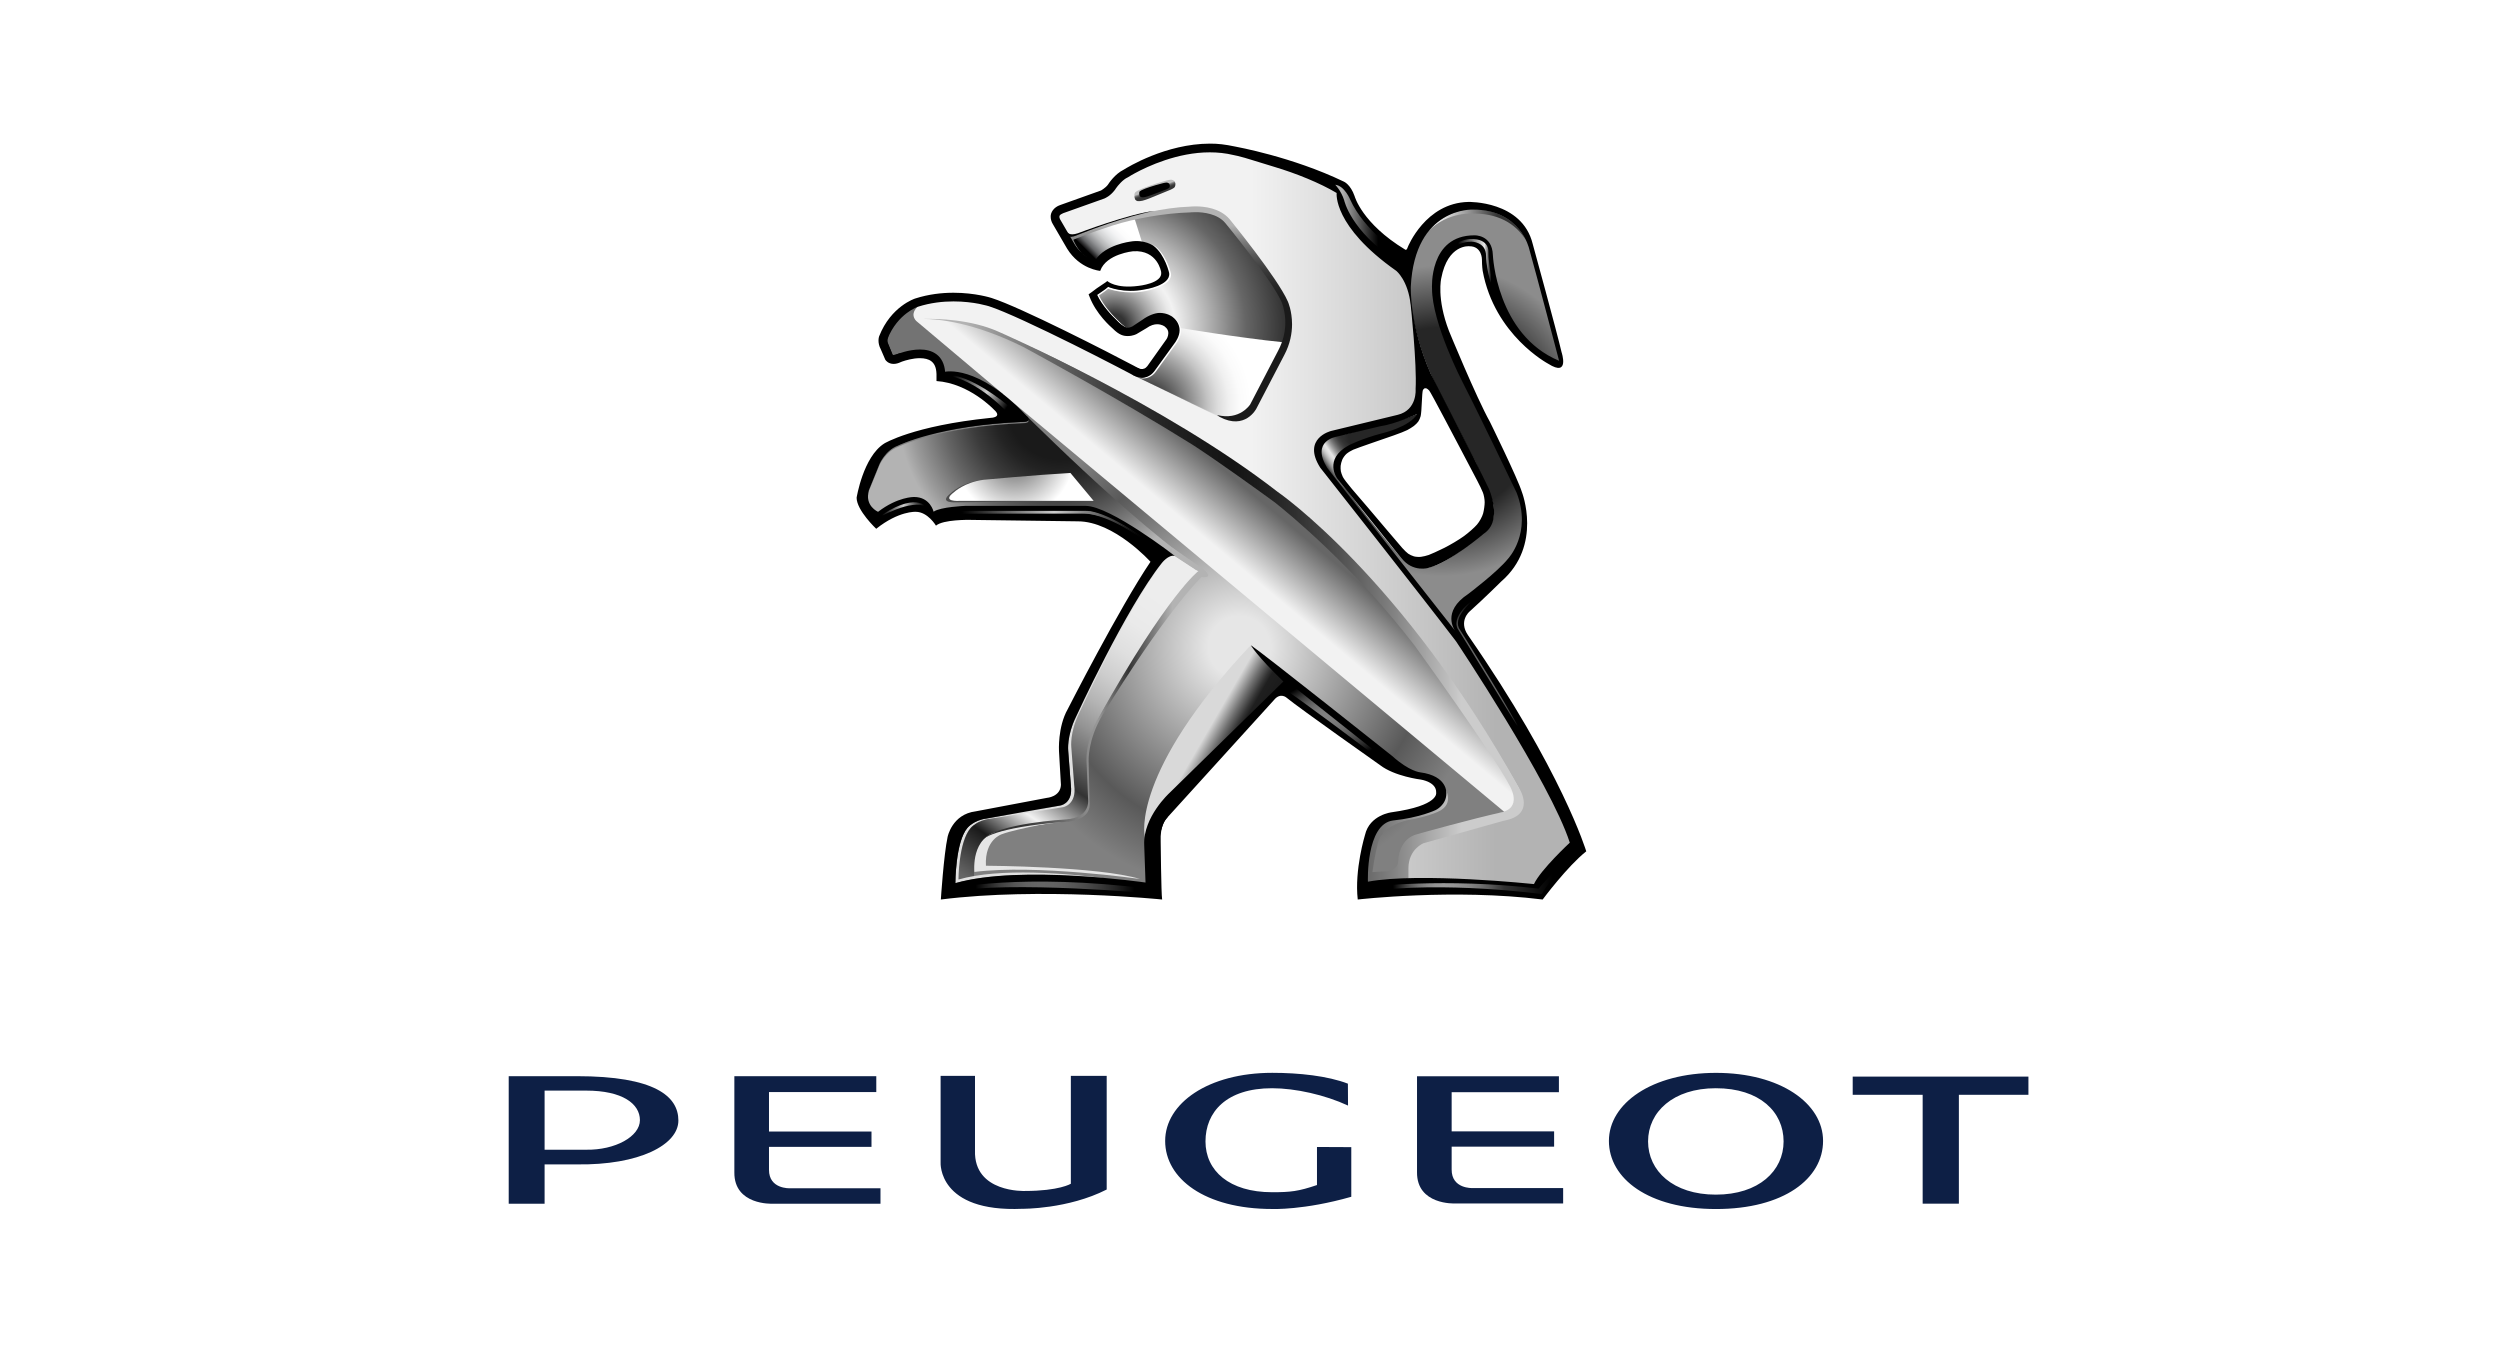 <svg width="62" height="34" viewBox="0 0 62 34" fill="none" xmlns="http://www.w3.org/2000/svg">
<path d="M14.299 26.689H12.616V29.852H13.506V28.877H14.299C15.858 28.901 16.824 28.39 16.824 27.789C16.824 27.188 16.241 26.689 14.299 26.689ZM14.537 28.513H13.506V27.047H14.537C15.439 27.047 15.87 27.375 15.87 27.78C15.87 28.185 15.257 28.525 14.537 28.513ZM19.587 29.469C19.587 29.469 19.068 29.493 19.071 29.009V27.084H21.732V26.69H18.212V29.075C18.204 29.893 19.149 29.852 19.149 29.852H21.836V29.469H19.587Z" fill="#0D1F45"/>
<path d="M18.844 28.062H21.613V28.442H18.844V28.062ZM36.517 29.464C36.517 29.464 35.998 29.488 36.001 29.004V27.087H38.661V26.692H35.142V29.07C35.134 29.888 36.079 29.846 36.079 29.846H38.766V29.464H36.517V29.464Z" fill="#0D1F45"/>
<path d="M35.773 28.058H38.542V28.437H35.773V28.058ZM47.682 26.88H48.58V29.851H47.682V26.88Z" fill="#0D1F45"/>
<path d="M45.947 26.7H50.305V27.151H45.947V26.7ZM42.557 26.607C40.97 26.607 39.901 27.363 39.901 28.295C39.901 29.228 40.88 29.984 42.557 29.984C44.242 29.984 45.212 29.228 45.212 28.295C45.212 27.363 44.152 26.607 42.557 26.607ZM42.552 29.627C41.492 29.627 40.872 29.036 40.872 28.307C40.872 27.579 41.492 26.988 42.552 26.988C43.646 26.988 44.233 27.579 44.233 28.307C44.233 29.036 43.621 29.627 42.552 29.627ZM32.661 28.445V29.389C32.198 29.546 32.008 29.567 31.548 29.567C30.487 29.567 29.896 29.036 29.896 28.307C29.896 27.579 30.412 26.988 31.548 26.988C32.127 26.988 32.864 27.154 33.431 27.418L33.428 26.875C32.925 26.681 32.211 26.606 31.552 26.606C29.965 26.606 28.896 27.362 28.896 28.295C28.896 29.228 29.876 29.983 31.552 29.983C31.552 29.983 32.336 30.016 33.512 29.68V28.449L32.661 28.445ZM26.557 29.357C26.557 29.357 26.269 29.536 25.417 29.536C25.417 29.536 24.147 29.588 24.18 28.533V26.681H23.327V28.834C23.327 28.834 23.257 30.071 25.357 29.978C25.357 29.978 26.485 29.99 27.446 29.5V26.681H26.557V29.357Z" fill="#0D1F45"/>
<path d="M28.769 13.562C28.769 13.562 29.507 13.849 29.831 14.154C29.831 14.154 27.86 17.31 27.554 17.973L27.186 18.535L27.174 20.134L26.446 20.516L24.825 20.785L24.464 21.179V21.609L24.5 22.021L23.51 22.075C23.51 22.075 23.564 20.838 23.582 20.785C23.6 20.731 24.093 20.244 24.093 20.244L25.517 19.988L26.302 19.817L26.392 19.53C26.392 19.53 26.41 19.064 26.41 18.975C26.41 18.885 26.338 18.222 26.374 18.168C26.41 18.114 26.518 17.792 26.518 17.792C26.518 17.792 27.508 15.623 28.409 14.297C28.409 14.297 28.787 13.831 28.769 13.562Z" fill="url(#paint0_linear_5235_54738)"/>
<path d="M31.018 15.999C31.018 15.999 27.79 18.234 28.32 21.303L28.547 21.322C28.547 21.322 28.509 20.418 28.887 20.061L31.895 16.879L31.018 15.999Z" fill="url(#paint1_linear_5235_54738)"/>
<path d="M22.515 7.908L23.401 7.715L24.841 8.101L27.389 9.258L30.27 11.022L31.489 11.794L33.372 13.475L35.56 15.873L37.167 18.215L37.831 19.455L38.025 20.227L37.444 20.585L37.028 20.282L35.532 18.987L34.452 18.243L30.741 14.88L29.633 13.861L25.295 10.305L23.623 8.955L22.542 8.431L22.515 7.908Z" fill="url(#paint2_linear_5235_54738)"/>
<path d="M26.209 5.271C26.209 5.271 27.05 4.936 27.458 4.793L27.746 4.435C27.746 4.435 28.851 3.718 30.075 3.622L30.748 3.789L33.245 4.578C33.245 4.578 34.158 6.251 34.902 6.49C34.902 6.49 35.31 9.333 35.142 10.217L34.182 10.767L32.981 11.078C32.981 11.078 32.813 11.603 33.822 12.678C33.822 12.678 37.496 17.362 38.12 18.82C38.12 18.82 38.985 20.54 39.081 21.018C39.081 21.018 38.168 21.902 38.12 22.141L34.518 21.998L34.494 20.922L35.286 20.468L36.607 20.062L37.424 20.229C37.424 20.229 37.952 20.158 37.664 19.537C37.664 19.537 34.35 13.443 29.907 11.126C29.907 11.126 24.696 7.422 22.631 7.995L22.703 7.541L23.375 7.374H24.168L25.008 7.637L28.322 9.357C28.322 9.357 29.835 10.074 30.291 10.337C30.291 10.337 30.892 10.6 31.348 9.548L31.948 8.21C31.948 8.21 32.068 7.613 31.636 7.111L30.291 5.343C30.291 5.343 29.835 5.056 29.187 5.199C29.187 5.199 27.746 5.343 26.497 6.012L26.209 5.271Z" fill="url(#paint3_linear_5235_54738)"/>
<path d="M25.329 10.381L24.432 10.463L23.577 10.596L22.453 10.894L21.906 11.161L21.648 11.582C21.648 11.582 21.422 12.341 21.432 12.371C21.442 12.402 21.692 12.866 21.692 12.866L21.927 12.813C21.927 12.813 22.875 12.177 23.205 12.915C23.205 12.915 23.597 12.73 24.195 12.73L27.02 12.833C27.02 12.833 28.454 13.469 28.701 13.777L29.083 13.757L29.66 14.136C29.66 14.136 30.31 14.434 29.701 13.982C29.701 13.982 27.364 11.952 25.489 10.315C25.49 10.316 25.474 10.361 25.329 10.381Z" fill="url(#paint4_radial_5235_54738)"/>
<path d="M26.497 11.757L27.07 12.415L23.713 12.458C23.713 12.458 23.249 12.49 23.579 12.231C23.579 12.231 23.837 11.973 24.312 11.908C24.312 11.908 25.611 11.811 26.497 11.757Z" fill="#4D4D4D"/>
<path d="M26.546 11.729L27.123 12.422H23.793C23.793 12.422 23.328 12.453 23.659 12.207C23.659 12.207 23.916 11.961 24.391 11.899C24.391 11.899 25.659 11.78 26.546 11.729Z" fill="url(#paint5_radial_5235_54738)"/>
<path d="M24.871 9.769L22.729 7.965C22.729 7.965 22.49 7.769 22.872 7.511C22.872 7.511 22.001 7.71 21.887 8.491L22.058 8.875L22.386 8.789L22.658 8.761H22.886L23.186 8.917L23.269 9.276L23.571 9.386L24.685 9.883L24.971 10.125L24.871 9.769Z" fill="#737373"/>
<path d="M34.955 7.115C35.055 5.133 36.58 5.135 36.58 5.135C37.731 5.135 37.972 6.149 37.972 6.149C38.156 6.796 38.74 9.006 38.74 9.006C37.025 8.368 36.98 6.385 36.98 6.385C36.946 5.988 36.593 5.963 36.593 5.963C35.675 5.945 35.563 7.136 35.563 7.136C35.563 7.999 36.322 9.459 36.322 9.459C36.78 10.355 37.664 12.205 37.664 12.205C38.047 13.209 37.512 13.964 37.512 13.964C37.253 14.287 36.507 14.774 36.507 14.774C35.832 15.216 36.125 15.74 36.125 15.74L32.885 11.618C32.418 10.905 33.195 10.811 33.195 10.811L34.254 10.532C34.654 10.474 35.196 10.247 35.196 10.247C35.013 10.571 34.531 10.774 34.531 10.774C34.215 10.857 33.902 10.955 33.595 11.066C32.962 11.415 33.212 11.848 33.212 11.848L34.804 13.823C35.096 14.188 35.479 14.063 35.479 14.063C36.013 13.93 36.801 13.17 36.801 13.17C37.293 12.847 36.905 12.17 36.905 12.17L36.593 11.463L35.64 9.618C34.955 8.253 34.955 7.115 34.955 7.115Z" fill="url(#paint6_radial_5235_54738)"/>
<path d="M29.128 8.085C29.128 8.085 30.875 8.37 31.804 8.451L31.314 9.508L30.854 10.281C30.854 10.281 30.483 10.508 30.137 10.293L28.064 9.285C28.064 9.285 28.505 9.325 28.678 9.102L29.118 8.349L29.128 8.085Z" fill="url(#paint7_radial_5235_54738)"/>
<path d="M28.074 5.437L28.276 6.08L28.546 6.243L28.884 6.665L28.826 6.915C28.826 6.915 28.218 7.395 27.447 7.059L27.09 7.308C27.09 7.308 27.669 8.421 28.112 8.181C28.112 8.181 28.903 7.654 29.077 8.153L29.163 8.124C29.163 8.124 30.639 8.373 31.787 8.489L31.931 7.98L31.854 7.625L31.69 7.174L30.514 5.629L30.06 5.255L29.54 5.197L28.778 5.264L28.074 5.437Z" fill="url(#paint8_radial_5235_54738)"/>
<path d="M29.172 8.085C29.172 8.085 30.919 8.37 31.849 8.451L31.358 9.508L30.899 10.281C30.899 10.281 30.594 10.548 30.249 10.332L28.069 9.288C28.069 9.288 28.516 9.31 28.69 9.087L29.162 8.349L29.172 8.085Z" fill="url(#paint9_radial_5235_54738)"/>
<path d="M28.117 5.437L28.32 6.08L28.59 6.243L28.928 6.665L28.87 6.915C28.87 6.915 28.262 7.395 27.491 7.059L27.134 7.308C27.134 7.308 27.712 8.421 28.156 8.181C28.156 8.181 28.947 7.654 29.12 8.153L29.207 8.124C29.207 8.124 30.683 8.373 31.831 8.489L31.975 7.98L31.898 7.625L31.734 7.174L30.558 5.629L30.104 5.255L29.584 5.197L28.822 5.264L28.117 5.437Z" fill="url(#paint10_radial_5235_54738)"/>
<path d="M28.143 5.437L28.345 6.08C28.345 6.08 27.511 6.039 27.247 6.602C27.247 6.602 26.693 6.339 26.567 5.951C26.567 5.951 27.706 5.46 28.143 5.437Z" fill="url(#paint11_linear_5235_54738)"/>
<path d="M30.181 10.292C30.751 10.436 31.005 10.029 31.005 10.029L31.699 8.695C31.835 8.439 31.876 8.196 31.876 7.995C31.876 7.768 31.823 7.594 31.797 7.525C31.789 7.501 31.784 7.491 31.784 7.49C31.671 7.226 31.319 6.729 30.998 6.307C30.677 5.884 30.387 5.531 30.387 5.531C30.197 5.302 29.842 5.26 29.647 5.262C29.565 5.262 29.515 5.268 29.515 5.268L29.512 5.268H29.508C28.884 5.287 28.155 5.414 27.585 5.595C27.014 5.777 26.604 5.952 26.603 5.953V6.011L26.546 5.879C26.55 5.879 28.205 5.167 29.5 5.125C29.513 5.124 29.567 5.118 29.647 5.118C29.857 5.119 30.252 5.153 30.497 5.439C30.5 5.443 31.686 6.898 31.938 7.476C31.941 7.482 32.042 7.706 32.043 8.039C32.043 8.259 31.998 8.527 31.85 8.805L31.155 10.139C31.155 10.139 30.876 10.676 30.249 10.34L30.181 10.292Z" fill="url(#paint12_linear_5235_54738)"/>
<path d="M28.15 4.775C28.161 4.756 28.246 4.709 28.341 4.671C28.451 4.628 28.562 4.588 28.675 4.552C28.763 4.525 28.873 4.492 28.92 4.479C28.966 4.466 29.023 4.456 29.044 4.456C29.065 4.456 29.098 4.468 29.115 4.483C29.132 4.498 29.148 4.532 29.151 4.56C29.152 4.587 29.144 4.623 29.133 4.64C29.121 4.657 29.078 4.685 29.037 4.702C28.996 4.719 28.883 4.765 28.787 4.805C28.691 4.844 28.564 4.896 28.506 4.92C28.448 4.943 28.37 4.97 28.333 4.978C28.297 4.987 28.245 4.991 28.22 4.989C28.193 4.986 28.163 4.967 28.152 4.946C28.141 4.926 28.132 4.887 28.132 4.859C28.132 4.832 28.131 4.806 28.15 4.775Z" fill="url(#paint13_linear_5235_54738)"/>
<path d="M28.265 4.746C28.275 4.735 28.337 4.701 28.408 4.675C28.49 4.645 28.573 4.618 28.657 4.593C28.723 4.574 28.805 4.552 28.84 4.543C28.875 4.534 28.917 4.527 28.933 4.527C28.949 4.527 28.973 4.536 28.986 4.546C28.999 4.556 29.011 4.58 29.012 4.598C29.014 4.617 29.008 4.642 28.999 4.654C28.99 4.665 28.958 4.684 28.928 4.696C28.897 4.708 28.813 4.739 28.741 4.767C28.669 4.794 28.575 4.829 28.531 4.845C28.488 4.862 28.43 4.88 28.402 4.886C28.375 4.892 28.337 4.895 28.317 4.893C28.298 4.891 28.275 4.878 28.267 4.864C28.259 4.85 28.252 4.823 28.252 4.804C28.252 4.785 28.251 4.763 28.265 4.746Z" fill="black"/>
<path d="M33.105 11.73C33.105 11.73 34.599 13.648 34.951 14.078C34.951 14.078 33.726 12.665 33.105 11.73Z" fill="url(#paint14_linear_5235_54738)"/>
<path d="M26.588 5.864C26.588 5.864 26.695 6.223 26.96 6.386C26.96 6.386 26.648 6.175 26.528 5.87L26.588 5.864Z" fill="#8C8C8C"/>
<path d="M37.685 19.566C34.78 14.317 31.688 12.2 31.688 12.2C28.874 10.014 24.753 8.222 24.753 8.222C24.075 7.921 23.255 7.9 22.891 7.909C23.258 7.909 24.139 7.988 25.377 8.604C25.377 8.604 27.706 9.859 29.594 11.041C30.281 11.491 31.251 12.193 31.614 12.458C31.948 12.722 33.58 14.054 35.087 16.016C35.087 16.016 37.057 18.737 37.441 19.488C37.441 19.488 37.787 20.054 37.193 20.152L35.733 20.313L36.256 19.662L35.84 19.482C35.84 19.482 35.609 20.165 34.459 20.214C34.459 20.214 34.117 20.314 34.065 20.498L33.759 22.039L34.929 21.914V21.538C34.929 21.054 35.308 20.91 35.308 20.91L37.289 20.355C38.099 20.211 37.685 19.566 37.685 19.566Z" fill="url(#paint15_linear_5235_54738)"/>
<path d="M37.303 20.131L25.131 9.988C25.131 9.988 28.169 13.07 29.912 14.186C29.912 14.186 29.71 14.232 29.477 14.526C29.477 14.526 27.52 17.153 27.193 17.943C27.193 17.943 26.973 18.352 26.973 18.848L27.002 19.731C27.002 19.731 27.123 20.264 26.438 20.372L24.942 20.562C24.942 20.562 23.888 20.969 24.22 22.095C24.22 22.095 26.706 21.636 28.402 21.961L28.578 21.94L28.387 20.722C28.387 20.722 28.045 19.161 31.018 16L33.866 18.569L34.749 19.122L35.329 19.266L35.77 19.444C35.77 19.444 36.109 19.858 35.737 20.092C35.737 20.092 35.53 20.231 34.9 20.343C34.9 20.343 34.235 20.472 34.162 20.954C34.162 20.954 34.094 21.208 34.035 21.628L34.399 21.607C34.399 21.607 34.675 21.597 34.677 21.331C34.677 21.331 34.684 20.799 35.155 20.685C35.155 20.685 36.506 20.305 37.303 20.131Z" fill="url(#paint16_radial_5235_54738)"/>
<path d="M28.271 21.799C28.271 21.799 25.694 21.431 24.166 21.624C24.166 21.624 24.063 20.726 24.805 20.613C24.805 20.613 25.662 20.372 26.412 20.342C26.412 20.342 25.21 20.549 24.85 20.687C24.85 20.687 24.417 20.811 24.451 21.47C24.451 21.47 27.243 21.485 28.271 21.799Z" fill="#E6E6E6"/>
<path d="M23.77 21.812C23.77 21.812 23.77 20.881 24.071 20.534C24.071 20.534 24.225 20.346 24.539 20.307L26.364 20.018C26.364 20.018 26.71 19.961 26.64 19.471L26.568 18.527C26.568 18.527 26.528 18.165 26.76 17.69C26.76 17.69 27.971 15.059 28.857 13.916C28.827 13.946 28.809 13.97 28.809 13.97C27.921 15.093 26.684 17.781 26.684 17.781C26.452 18.256 26.492 18.618 26.492 18.618L26.564 19.561C26.576 19.944 26.288 19.98 26.288 19.98L24.463 20.302C24.149 20.341 23.994 20.529 23.994 20.529C23.694 20.876 23.694 21.903 23.694 21.903C24.759 21.597 26.471 21.693 27.521 21.795C26.444 21.655 24.794 21.518 23.77 21.812Z" fill="#E0E0E0"/>
<path d="M28.997 13.676L29.114 13.772L29.721 14.162C29.721 14.162 28.974 14.714 27.26 17.77C27.26 17.77 26.9 18.33 26.949 18.959L26.986 19.854C26.986 19.854 27.035 20.272 26.444 20.321C26.444 20.321 24.733 20.413 24.371 20.824C24.371 20.824 24.599 20.517 26.436 20.382C26.436 20.382 27.036 20.366 27.023 19.94L26.998 18.873C26.998 18.873 26.973 18.34 27.344 17.731C27.344 17.731 28.759 15.378 29.795 14.31C29.795 14.31 30.215 14.371 29.734 14.04L29.071 13.581L28.997 13.676Z" fill="url(#paint17_linear_5235_54738)"/>
<path d="M33.439 10.681C33.439 10.681 33.131 10.895 33.578 11.08C33.578 11.08 32.744 11.311 33.439 12.136C33.439 12.136 33.537 12.23 33.459 12.219L32.794 11.568C32.794 11.568 32.312 10.788 33.439 10.681Z" fill="url(#paint18_linear_5235_54738)"/>
<path d="M21.809 11.542C21.809 11.542 21.953 11.202 22.268 11.085C22.268 11.085 23.286 10.578 25.393 10.494C25.499 10.49 25.517 10.453 25.506 10.416C25.497 10.439 25.466 10.458 25.393 10.461C23.286 10.544 22.268 11.052 22.268 11.052C21.953 11.169 21.809 11.509 21.809 11.509L21.547 12.154C21.529 12.215 21.524 12.28 21.526 12.329C21.53 12.273 21.54 12.216 21.555 12.161L21.809 11.542Z" fill="#808080"/>
<path d="M28.963 20.259C28.963 20.259 28.841 20.378 28.8 20.592C28.8 20.592 28.741 20.309 28.963 20.259Z" fill="black"/>
<path d="M28.661 9.224L29.18 8.506C29.187 8.493 29.286 8.363 29.287 8.211C29.289 8.104 29.24 7.969 29.109 7.873C29.103 7.869 29.056 7.833 28.977 7.806C29.024 7.828 29.052 7.849 29.057 7.852C29.188 7.948 29.237 8.083 29.235 8.191C29.234 8.342 29.135 8.473 29.127 8.486L28.609 9.203C28.514 9.332 28.379 9.368 28.291 9.366C28.291 9.366 28.237 9.362 28.174 9.342C28.227 9.366 28.284 9.381 28.343 9.386C28.431 9.388 28.566 9.352 28.661 9.224ZM27.733 7.955C27.63 7.859 27.375 7.594 27.254 7.328C27.33 7.271 27.416 7.223 27.48 7.161C27.48 7.161 27.905 7.323 28.422 7.216C28.422 7.216 29.084 7.098 29.04 6.784C29.04 6.784 28.939 6.333 28.655 6.113C28.655 6.113 28.602 6.074 28.508 6.04C28.57 6.067 28.604 6.092 28.604 6.092C28.887 6.312 28.988 6.764 28.988 6.764C29.032 7.078 28.383 7.172 28.383 7.172C27.866 7.278 27.475 7.109 27.475 7.109C27.411 7.171 27.278 7.251 27.202 7.308C27.323 7.573 27.578 7.839 27.68 7.934C27.803 8.066 27.933 8.142 27.975 8.153C27.928 8.13 27.817 8.045 27.733 7.955Z" fill="white"/>
<path d="M36.551 5.297C37.274 5.296 37.652 5.649 37.837 5.946C37.697 5.659 37.343 5.193 36.527 5.194C36.527 5.194 35.886 5.162 35.429 5.727C35.916 5.236 36.551 5.297 36.551 5.297Z" fill="url(#paint19_linear_5235_54738)"/>
<path d="M26.475 5.755C26.475 5.755 26.507 5.86 26.733 5.784C26.733 5.784 28.02 5.295 28.63 5.23C28.63 5.23 27.785 5.397 26.724 5.828C26.724 5.828 26.534 5.923 26.461 5.844L26.475 5.755Z" fill="black"/>
<path d="M36.409 15.757C36.163 15.402 36.445 15.166 36.445 15.166C36.815 14.834 37.229 14.422 37.229 14.422C38.264 13.526 37.742 12.2 37.742 12.2C37.64 11.866 36.95 10.462 36.95 10.462C36.607 9.846 35.935 8.209 35.935 8.209C35.623 7.397 35.743 6.901 35.743 6.901C35.905 6.047 36.439 6.107 36.439 6.107C36.754 6.104 36.752 6.435 36.752 6.435C36.752 6.596 36.77 6.716 36.77 6.716C37.064 8.317 38.397 9.022 38.397 9.022C38.938 9.364 38.727 8.735 38.727 8.735C38.613 8.239 38.012 6.053 38.012 6.053C37.75 4.973 36.415 5.008 36.415 5.008C35.35 5.031 34.914 6.125 34.914 6.125C34.882 6.227 34.848 6.19 34.848 6.19C33.774 5.539 33.594 4.864 33.594 4.864C33.492 4.572 33.329 4.505 33.329 4.505C32.039 3.884 30.645 3.639 30.64 3.636C30.37 3.58 30.213 3.562 30.004 3.562C28.909 3.565 27.957 4.153 27.868 4.208C27.647 4.318 27.502 4.541 27.473 4.585C27.445 4.622 27.4 4.66 27.363 4.686C27.344 4.7 27.327 4.711 27.315 4.718C27.311 4.721 27.307 4.723 27.305 4.724L26.293 5.085C26.131 5.14 26.051 5.272 26.057 5.377C26.058 5.44 26.076 5.503 26.11 5.557V5.557L26.464 6.166C26.779 6.677 27.277 6.716 27.29 6.719L27.286 6.714C27.438 6.294 28.101 6.231 28.101 6.231C28.714 6.193 28.797 6.747 28.797 6.747C28.842 7.03 28.232 7.09 28.232 7.09C27.664 7.165 27.461 6.97 27.461 6.97C27.429 7.003 27.267 7.099 27.2 7.15C27.133 7.202 27.075 7.244 27.075 7.244L26.997 7.299L27.021 7.36C27.186 7.79 27.539 8.099 27.599 8.151C27.753 8.307 27.862 8.336 27.973 8.334C28.097 8.333 28.18 8.287 28.19 8.283L28.194 8.28L28.427 8.142C28.539 8.061 28.627 8.042 28.698 8.041C28.756 8.041 28.804 8.056 28.837 8.07C28.852 8.076 28.867 8.084 28.881 8.094C28.961 8.156 28.973 8.206 28.975 8.261C28.975 8.299 28.964 8.338 28.953 8.366C28.947 8.381 28.941 8.392 28.937 8.399C28.933 8.407 28.932 8.408 28.932 8.408L28.454 9.08C28.402 9.146 28.353 9.153 28.309 9.155C28.292 9.155 28.278 9.153 28.268 9.15C28.267 9.15 28.266 9.15 28.265 9.15C28.237 9.133 28.194 9.11 28.123 9.072C27.516 8.749 25.308 7.618 24.591 7.39C24.585 7.388 24.192 7.26 23.646 7.26C23.361 7.26 23.035 7.295 22.7 7.402C22.685 7.406 22.095 7.598 21.804 8.337L21.803 8.339L21.802 8.342C21.799 8.351 21.787 8.388 21.787 8.447C21.787 8.503 21.799 8.58 21.843 8.661L21.953 8.916L21.957 8.923C21.965 8.938 22.03 9.025 22.162 9.025C22.217 9.025 22.278 9.01 22.346 8.977C22.351 8.974 22.363 8.97 22.38 8.964C22.458 8.937 22.642 8.882 22.814 8.883C22.927 8.883 23.029 8.906 23.098 8.96C23.166 9.014 23.219 9.098 23.225 9.276V9.45C24.036 9.505 24.648 10.157 24.648 10.157C24.875 10.356 24.567 10.363 24.567 10.363C22.64 10.56 21.929 10.999 21.929 10.999C21.406 11.331 21.244 12.343 21.244 12.343C21.244 12.657 21.73 13.114 21.73 13.114C22.293 12.665 22.712 12.693 22.712 12.693C23.009 12.693 23.212 13.036 23.212 13.036C23.392 12.881 24.042 12.893 24.042 12.893L26.731 12.929C27.632 12.929 28.532 13.932 28.532 13.932C27.764 15.067 26.479 17.588 26.479 17.588C26.227 18.032 26.263 18.628 26.263 18.628L26.311 19.464C26.299 19.763 25.963 19.787 25.963 19.787L24.198 20.121C23.61 20.193 23.501 20.754 23.501 20.754C23.405 21.197 23.333 22.308 23.333 22.308C25.795 21.997 28.821 22.308 28.821 22.308C28.797 22.152 28.785 20.874 28.785 20.874C28.767 20.482 28.905 20.324 28.905 20.324L31.594 17.361C31.754 17.164 31.906 17.302 31.906 17.302C32.207 17.552 34.224 18.974 34.224 18.974C34.588 19.255 35.233 19.333 35.233 19.333C35.233 19.333 35.63 19.39 35.617 19.657C35.617 19.657 35.703 19.978 34.515 20.144C34.515 20.144 33.967 20.206 33.852 20.707C33.852 20.707 33.588 21.567 33.672 22.308C33.672 22.308 36.049 22.033 38.258 22.308C38.258 22.308 38.871 21.483 39.339 21.113C39.339 21.113 38.743 19.125 36.409 15.757ZM34.988 7.105C35.089 5.123 36.531 5.198 36.531 5.198C37.709 5.196 37.923 6.168 37.923 6.168C38.106 6.815 38.665 8.947 38.665 8.947C37.11 8.302 37.023 6.326 37.023 6.326C37.007 5.815 36.564 5.836 36.564 5.836C35.43 5.836 35.514 7.155 35.514 7.155C35.514 8.018 36.272 9.478 36.272 9.478C36.731 10.374 37.614 12.224 37.614 12.224C37.998 13.228 37.398 13.858 37.398 13.858C37.139 14.182 36.414 14.729 36.414 14.729C35.739 15.171 36.08 15.633 36.08 15.633L32.912 11.602C32.504 10.928 33.146 10.83 33.146 10.83L34.221 10.573C34.621 10.515 35.147 10.266 35.147 10.266C34.963 10.59 34.271 10.747 34.271 10.747C33.763 10.88 33.446 11.046 33.446 11.046C32.812 11.395 33.163 11.867 33.163 11.867L34.755 13.842C35.047 14.207 35.43 14.082 35.43 14.082C35.964 13.949 36.797 13.236 36.797 13.236C37.289 12.912 36.922 12.116 36.922 12.116L36.539 11.336L35.48 9.263C34.947 8.043 34.988 7.105 34.988 7.105ZM35.173 10.455C35.195 10.424 35.221 10.364 35.232 10.321C35.243 10.278 35.256 10.124 35.261 9.979C35.266 9.834 35.278 9.698 35.287 9.677C35.297 9.657 35.315 9.636 35.328 9.631C35.341 9.626 35.365 9.628 35.381 9.634C35.397 9.641 35.425 9.664 35.445 9.686C35.464 9.708 35.63 10.012 35.814 10.362L36.206 11.104C36.39 11.453 36.584 11.821 36.636 11.922C36.689 12.022 36.752 12.154 36.776 12.215C36.8 12.275 36.82 12.383 36.82 12.455C36.82 12.527 36.803 12.651 36.782 12.731C36.761 12.81 36.693 12.936 36.63 13.009C36.568 13.082 36.42 13.213 36.301 13.299C36.183 13.385 35.961 13.517 35.809 13.592C35.657 13.667 35.487 13.744 35.433 13.763C35.379 13.782 35.292 13.803 35.241 13.809C35.189 13.816 35.111 13.81 35.066 13.798C35.021 13.785 34.957 13.755 34.923 13.731C34.889 13.707 34.824 13.644 34.778 13.592C34.731 13.539 34.563 13.342 34.404 13.154C34.242 12.961 34.079 12.769 33.915 12.577C33.804 12.448 33.63 12.244 33.527 12.125C33.425 12.005 33.324 11.872 33.303 11.829C33.282 11.786 33.26 11.722 33.253 11.687C33.247 11.643 33.245 11.598 33.248 11.553C33.251 11.515 33.269 11.446 33.288 11.4C33.308 11.353 33.355 11.288 33.393 11.255C33.432 11.221 33.507 11.176 33.559 11.153C33.612 11.131 33.806 11.06 33.991 10.997C34.175 10.933 34.435 10.843 34.568 10.797C34.701 10.751 34.85 10.692 34.9 10.666C34.957 10.636 35.011 10.602 35.063 10.565C35.103 10.534 35.153 10.485 35.173 10.455ZM28.309 9.37C28.397 9.372 28.532 9.336 28.627 9.207L29.146 8.49C29.153 8.477 29.252 8.346 29.254 8.195C29.256 8.087 29.206 7.952 29.075 7.856C29.066 7.85 28.95 7.761 28.761 7.76C28.646 7.76 28.479 7.823 28.338 7.926L28.083 8.095C28.082 8.096 28.082 8.096 28.081 8.096C28.066 8.103 28.018 8.127 27.968 8.127C27.968 8.127 27.868 8.135 27.688 7.941C27.585 7.845 27.33 7.579 27.209 7.314C27.285 7.257 27.419 7.178 27.482 7.115C27.482 7.115 27.873 7.285 28.39 7.178C28.39 7.178 29.039 7.084 28.995 6.77C28.995 6.77 28.894 6.319 28.61 6.099C28.61 6.099 28.384 5.929 28.03 5.992C28.03 5.992 27.419 6.068 27.173 6.438L27.16 6.456C27.09 6.441 26.83 6.358 26.653 6.063L26.295 5.447L26.293 5.444H26.293C26.289 5.437 26.272 5.401 26.273 5.377C26.278 5.351 26.266 5.331 26.367 5.287L27.394 4.921L27.401 4.917C27.407 4.913 27.529 4.867 27.646 4.714L27.649 4.71L27.652 4.706C27.652 4.706 27.66 4.693 27.676 4.67C27.723 4.602 27.846 4.454 27.966 4.4L27.973 4.397L27.979 4.393C28.032 4.359 28.087 4.328 28.142 4.298C28.461 4.124 29.206 3.777 30.004 3.778C30.198 3.778 30.395 3.798 30.59 3.845L30.702 3.869C30.945 3.929 31.063 3.977 31.603 4.138C32.143 4.299 32.736 4.539 33.149 4.786C33.149 4.786 33.047 5.605 34.626 6.716C34.626 6.716 34.92 6.944 34.986 7.57C34.986 7.57 35.142 9.028 35.107 9.649C35.107 9.649 35.154 10.169 34.662 10.288L33.011 10.688C33.011 10.688 32.279 10.868 32.741 11.597C32.741 11.597 35.317 14.864 36.109 15.904C36.109 15.904 38.45 19.404 38.931 20.898C38.931 20.898 38.21 21.567 38.042 21.925C38.042 21.925 35.197 21.627 33.924 21.866C33.924 21.866 33.871 20.437 34.546 20.348C35.208 20.28 35.605 20.089 35.605 20.089C35.605 20.089 35.87 19.966 35.869 19.679C35.869 19.679 35.915 19.246 35.221 19.154C35.221 19.154 34.953 19.134 34.524 18.747C34.524 18.747 31.294 16.179 31.018 15.999C31.018 15.999 31.172 16.27 31.828 16.901L29.001 19.667C29.001 19.667 28.351 20.261 28.376 20.946L28.409 21.887C28.409 21.887 25.315 21.436 23.694 21.901C23.694 21.901 23.694 20.874 23.994 20.527C23.994 20.527 24.148 20.339 24.462 20.3L26.287 19.978C26.287 19.978 26.576 19.942 26.563 19.56L26.491 18.616C26.491 18.616 26.451 18.255 26.683 17.779C26.683 17.779 27.92 15.091 28.809 13.968C28.809 13.968 28.978 13.746 29.136 13.787C29.136 13.787 27.536 12.546 26.924 12.546H23.934C23.934 12.546 23.322 12.57 23.153 12.69C23.153 12.69 23.072 12.325 22.667 12.325C22.667 12.325 22.262 12.319 21.776 12.693C21.776 12.693 21.433 12.549 21.55 12.155L21.812 11.51C21.812 11.51 21.956 11.169 22.271 11.053C22.271 11.053 23.289 10.545 25.396 10.461C25.621 10.453 25.45 10.3 25.45 10.3C24.243 9.028 23.439 9.22 23.439 9.22C23.423 9.024 23.346 8.878 23.23 8.79C23.105 8.694 22.954 8.668 22.814 8.668C22.529 8.669 22.267 8.777 22.26 8.779L22.256 8.781L22.252 8.782C22.206 8.806 22.177 8.81 22.162 8.81C22.154 8.81 22.147 8.809 22.14 8.806L22.038 8.569L22.035 8.564C22.015 8.528 22.004 8.488 22.004 8.447C22.004 8.432 22.005 8.421 22.006 8.415L22.007 8.411C22.136 8.086 22.328 7.886 22.487 7.765C22.55 7.717 22.618 7.675 22.689 7.639C22.715 7.627 22.735 7.618 22.748 7.613C22.762 7.608 22.766 7.607 22.766 7.607C23.075 7.508 23.379 7.475 23.646 7.475C23.902 7.475 24.123 7.505 24.28 7.535C24.358 7.551 24.42 7.566 24.462 7.577C24.504 7.588 24.524 7.595 24.524 7.594C24.905 7.714 25.804 8.139 26.607 8.538C26.964 8.716 27.32 8.896 27.674 9.08C27.817 9.153 27.935 9.216 28.02 9.261C28.063 9.284 28.097 9.303 28.122 9.316C28.211 9.363 28.309 9.37 28.309 9.37Z" fill="black"/>
<path d="M23.37 9.302C23.37 9.302 23.957 9.118 25.295 10.306L25.089 10.337C25.089 10.337 24.224 9.343 23.37 9.302Z" fill="url(#paint20_linear_5235_54738)"/>
<path d="M23.226 12.805C23.226 12.805 23.462 12.671 24.028 12.671H26.9C26.9 12.671 27.391 12.627 28.567 13.532C28.567 13.532 27.555 12.733 26.845 12.733H24.039C24.039 12.733 23.641 12.711 23.226 12.805Z" fill="url(#paint21_linear_5235_54738)"/>
<path d="M23.579 22.036C23.579 22.036 25.321 21.643 28.508 22.042C28.508 22.042 28.572 22.055 28.579 21.939L28.54 20.966C28.54 20.966 28.493 20.485 28.734 20.206L29.401 19.51L28.786 20.276C28.786 20.276 28.624 20.436 28.624 21.011L28.654 22.165C28.654 22.165 24.991 21.829 23.579 22.119C23.579 22.119 23.436 22.094 23.579 22.036Z" fill="url(#paint22_linear_5235_54738)"/>
<path d="M36.923 16.847C36.51 16.164 36.151 15.595 36.149 15.591C36.129 15.549 36.119 15.501 36.12 15.454C36.133 15.069 36.79 14.687 36.79 14.685L36.786 14.692C36.786 14.693 36.159 15.107 36.156 15.455C36.155 15.496 36.164 15.537 36.181 15.575C36.181 15.575 37.619 17.855 38.053 18.767L38.055 18.783C37.839 18.33 37.337 17.531 36.923 16.847Z" fill="url(#paint23_linear_5235_54738)"/>
<path d="M35.02 6.242C35.02 6.242 34.87 6.4 34.68 6.266C34.68 6.266 33.834 5.723 33.486 4.952C33.486 4.952 33.347 4.607 33.114 4.582C33.114 4.582 33.262 4.732 33.336 4.968C33.336 4.968 33.494 5.723 34.617 6.463C34.617 6.463 34.83 6.652 35.02 6.242Z" fill="url(#paint24_linear_5235_54738)"/>
<path d="M33.937 18.616C33.937 18.616 32.016 17.17 31.823 17.075C31.823 17.075 31.912 17.021 31.938 16.949C32 16.98 32.062 17.015 32.172 17.098L34.597 19.022C34.597 19.022 34.654 19.066 34.75 19.121C34.483 18.999 34.157 18.823 33.937 18.616Z" fill="url(#paint25_linear_5235_54738)"/>
<path d="M21.735 12.866C21.735 12.866 22.621 12.342 22.981 12.579C22.981 12.579 22.696 12.165 21.735 12.866Z" fill="url(#paint26_linear_5235_54738)"/>
<path d="M23.27 12.805C23.27 12.805 23.506 12.671 24.072 12.671H26.944C26.944 12.671 27.436 12.627 28.611 13.532C28.611 13.532 27.599 12.733 26.888 12.733H24.083C24.083 12.733 23.686 12.711 23.27 12.805Z" fill="url(#paint27_linear_5235_54738)"/>
<path d="M33.95 21.994C33.95 21.994 35.817 21.761 38.158 22.038C38.158 22.038 38.589 21.519 38.841 21.357C38.841 21.357 38.419 21.86 38.236 22.173C38.236 22.173 35.811 21.841 33.913 22.11C33.913 22.11 33.86 22.029 33.95 21.994Z" fill="url(#paint28_linear_5235_54738)"/>
<path d="M37.058 7.207C37.058 7.207 36.902 6.541 36.913 6.254C36.913 6.254 36.952 5.917 36.474 5.928C36.474 5.928 35.635 5.923 35.621 7.135C35.621 7.135 35.644 6.008 36.493 5.993C36.493 5.993 36.854 5.993 36.854 6.346C36.854 6.346 36.861 6.816 37.058 7.207Z" fill="url(#paint29_linear_5235_54738)"/>
<path d="M28.233 9.131C28.233 9.131 28.275 9.16 28.348 9.151L28.376 9.146L28.373 9.182L28.234 9.185C28.234 9.185 28.09 9.079 28.233 9.131ZM22.026 8.362C22.026 8.362 21.995 8.426 22.012 8.486L22.14 8.806C22.14 8.806 22.185 8.804 22.308 8.763L22.4 8.785L22.281 8.858C22.281 8.858 22.081 8.862 22.087 8.862C22.093 8.862 21.953 8.463 21.953 8.463C21.953 8.463 22.037 8.21 22.026 8.362Z" fill="black"/>
<defs>
<linearGradient id="paint0_linear_5235_54738" x1="24" y1="22.417" x2="29.789" y2="14.108" gradientUnits="userSpaceOnUse">
<stop offset="0.05" stop-color="#666666"/>
<stop offset="0.165" stop-color="#1A1A1A"/>
<stop offset="0.264" stop-color="#F2F2F2"/>
<stop offset="0.379" stop-color="#333333"/>
<stop offset="0.393" stop-color="#3E3E3E"/>
<stop offset="0.455" stop-color="#6C6C6C"/>
<stop offset="0.519" stop-color="#949494"/>
<stop offset="0.585" stop-color="#B4B4B4"/>
<stop offset="0.653" stop-color="#CDCDCD"/>
<stop offset="0.723" stop-color="#DFDFDF"/>
<stop offset="0.798" stop-color="#EAEAEA"/>
<stop offset="0.885" stop-color="#EDEDED"/>
</linearGradient>
<linearGradient id="paint1_linear_5235_54738" x1="28.96" y1="18.244" x2="30.564" y2="19.174" gradientUnits="userSpaceOnUse">
<stop offset="0.429" stop-color="#D9D9D9"/>
<stop offset="0.45" stop-color="#CDCDCD"/>
<stop offset="0.618" stop-color="#707070"/>
<stop offset="0.735" stop-color="#353535"/>
<stop offset="0.791" stop-color="#1F1F1F"/>
<stop offset="0.989" stop-color="#1A1A1A"/>
</linearGradient>
<linearGradient id="paint2_linear_5235_54738" x1="29.866" y1="14.546" x2="31.887" y2="12.126" gradientUnits="userSpaceOnUse">
<stop offset="0.297" stop-color="#F2F2F2"/>
<stop offset="0.802" stop-color="#666666"/>
</linearGradient>
<linearGradient id="paint3_linear_5235_54738" x1="22.631" y1="12.882" x2="39.081" y2="12.882" gradientUnits="userSpaceOnUse">
<stop offset="0.511" stop-color="#F2F2F2"/>
<stop offset="0.879" stop-color="#B3B3B3"/>
</linearGradient>
<radialGradient id="paint4_radial_5235_54738" cx="0" cy="0" r="1" gradientUnits="userSpaceOnUse" gradientTransform="translate(26.277 10.122) scale(4.939 4.914)">
<stop offset="0.258" stop-color="#1A1A1A"/>
<stop offset="0.327" stop-color="#232323"/>
<stop offset="0.44" stop-color="#3B3B3B"/>
<stop offset="0.583" stop-color="#646464"/>
<stop offset="0.749" stop-color="#9B9B9B"/>
<stop offset="0.813" stop-color="#B3B3B3"/>
</radialGradient>
<radialGradient id="paint5_radial_5235_54738" cx="0" cy="0" r="1" gradientUnits="userSpaceOnUse" gradientTransform="translate(25.171 11.34) scale(2.579 2.566)">
<stop offset="0.121" stop-color="#808080"/>
<stop offset="0.566" stop-color="white"/>
</radialGradient>
<radialGradient id="paint6_radial_5235_54738" cx="0" cy="0" r="1" gradientUnits="userSpaceOnUse" gradientTransform="translate(35.738 10.437) scale(4.325 4.304)">
<stop offset="0.538" stop-color="#262626"/>
<stop offset="0.896" stop-color="#8C8C8C"/>
</radialGradient>
<radialGradient id="paint7_radial_5235_54738" cx="0" cy="0" r="1" gradientUnits="userSpaceOnUse" gradientTransform="translate(28.39 10.047) scale(3.255 3.239)">
<stop offset="0.363" stop-color="#B3B3B3"/>
<stop offset="0.408" stop-color="#C3C3C3"/>
<stop offset="0.502" stop-color="#DDDDDD"/>
<stop offset="0.598" stop-color="#F0F0F0"/>
<stop offset="0.697" stop-color="#FBFBFB"/>
<stop offset="0.802" stop-color="white"/>
</radialGradient>
<radialGradient id="paint8_radial_5235_54738" cx="0" cy="0" r="1" gradientUnits="userSpaceOnUse" gradientTransform="translate(27.572 8.095) scale(4.278 4.257)">
<stop offset="0.088" stop-color="#F2F2F2"/>
<stop offset="0.395" stop-color="#BBBBBB"/>
<stop offset="0.76" stop-color="#7E7E7E"/>
<stop offset="0.934" stop-color="#666666"/>
</radialGradient>
<radialGradient id="paint9_radial_5235_54738" cx="0" cy="0" r="1" gradientUnits="userSpaceOnUse" gradientTransform="translate(28.399 10.073) scale(3.289 3.273)">
<stop offset="0.181" stop-color="#4D4D4D"/>
<stop offset="0.434" stop-color="#B3B3B3"/>
<stop offset="0.472" stop-color="#C3C3C3"/>
<stop offset="0.551" stop-color="#DDDDDD"/>
<stop offset="0.631" stop-color="#F0F0F0"/>
<stop offset="0.714" stop-color="#FBFBFB"/>
<stop offset="0.802" stop-color="white"/>
</radialGradient>
<radialGradient id="paint10_radial_5235_54738" cx="0" cy="0" r="1" gradientUnits="userSpaceOnUse" gradientTransform="translate(27.616 8.095) scale(4.278 4.257)">
<stop offset="0.071" stop-color="#333333"/>
<stop offset="0.14" stop-color="#6E6E6E"/>
<stop offset="0.214" stop-color="#A6A6A6"/>
<stop offset="0.277" stop-color="#D0D0D0"/>
<stop offset="0.327" stop-color="#E9E9E9"/>
<stop offset="0.357" stop-color="#F2F2F2"/>
<stop offset="0.563" stop-color="#ADADAD"/>
<stop offset="0.764" stop-color="#666666"/>
<stop offset="0.995" stop-color="#333333"/>
</radialGradient>
<linearGradient id="paint11_linear_5235_54738" x1="26.989" y1="6.481" x2="28.085" y2="5.379" gradientUnits="userSpaceOnUse">
<stop offset="0.11"/>
<stop offset="0.116" stop-color="#141314"/>
<stop offset="0.196" stop-color="#636466"/>
<stop offset="0.278" stop-color="#919294"/>
<stop offset="0.36" stop-color="#B5B6B7"/>
<stop offset="0.442" stop-color="#D1D2D3"/>
<stop offset="0.525" stop-color="#E5E6E7"/>
<stop offset="0.608" stop-color="#F4F4F5"/>
<stop offset="0.693" stop-color="#FCFCFC"/>
<stop offset="0.78" stop-color="white"/>
</linearGradient>
<linearGradient id="paint12_linear_5235_54738" x1="29.294" y1="5.118" x2="29.294" y2="10.451" gradientUnits="userSpaceOnUse">
<stop offset="0.088" stop-color="#B3B3B3"/>
<stop offset="0.11" stop-color="#A2A2A2"/>
<stop offset="0.17" stop-color="#787878"/>
<stop offset="0.232" stop-color="#565656"/>
<stop offset="0.295" stop-color="#3B3B3B"/>
<stop offset="0.359" stop-color="#292929"/>
<stop offset="0.424" stop-color="#1D1D1D"/>
<stop offset="0.494" stop-color="#1A1A1A"/>
</linearGradient>
<linearGradient id="paint13_linear_5235_54738" x1="28.589" y1="4.579" x2="28.689" y2="4.855" gradientUnits="userSpaceOnUse">
<stop offset="0.33" stop-color="#BFBFBF"/>
<stop offset="0.335" stop-color="#BBBBBB"/>
<stop offset="0.397" stop-color="#929292"/>
<stop offset="0.459" stop-color="#707070"/>
<stop offset="0.523" stop-color="#555555"/>
<stop offset="0.588" stop-color="#424242"/>
<stop offset="0.654" stop-color="#373737"/>
<stop offset="0.725" stop-color="#333333"/>
</linearGradient>
<linearGradient id="paint14_linear_5235_54738" x1="33.105" y1="12.904" x2="34.951" y2="12.904" gradientUnits="userSpaceOnUse">
<stop offset="0.093" stop-color="#4D4D4D"/>
<stop offset="0.099" stop-color="#535353"/>
<stop offset="0.134" stop-color="#787878"/>
<stop offset="0.172" stop-color="#999999"/>
<stop offset="0.213" stop-color="#B3B3B3"/>
<stop offset="0.258" stop-color="#C7C7C7"/>
<stop offset="0.309" stop-color="#D5D5D5"/>
<stop offset="0.37" stop-color="#DEDEDE"/>
<stop offset="0.472" stop-color="#E0E0E0"/>
<stop offset="0.583" stop-color="#DCDCDC"/>
<stop offset="0.698" stop-color="#D0D0D0"/>
<stop offset="0.816" stop-color="#BBBBBB"/>
<stop offset="0.935" stop-color="#9D9D9D"/>
<stop offset="0.951" stop-color="#999999"/>
</linearGradient>
<linearGradient id="paint15_linear_5235_54738" x1="22.891" y1="14.973" x2="37.791" y2="14.973" gradientUnits="userSpaceOnUse">
<stop offset="0.071" stop-color="#B3B3B3"/>
<stop offset="0.133" stop-color="#8F8F8F"/>
<stop offset="0.22" stop-color="#636363"/>
<stop offset="0.304" stop-color="#414141"/>
<stop offset="0.384" stop-color="#282828"/>
<stop offset="0.457" stop-color="#1A1A1A"/>
<stop offset="0.516" stop-color="#141414"/>
<stop offset="0.558" stop-color="#1C1C1C"/>
<stop offset="0.619" stop-color="#2F2F2F"/>
<stop offset="0.693" stop-color="#505050"/>
<stop offset="0.775" stop-color="#7D7D7D"/>
<stop offset="0.865" stop-color="#B7B7B7"/>
<stop offset="0.896" stop-color="#CCCCCC"/>
</linearGradient>
<radialGradient id="paint16_radial_5235_54738" cx="0" cy="0" r="1" gradientUnits="userSpaceOnUse" gradientTransform="translate(30.729 16.042) scale(6.333 6.302)">
<stop offset="0.121" stop-color="#E6E6E6"/>
<stop offset="0.742" stop-color="#595959"/>
<stop offset="0.962" stop-color="#808080"/>
</radialGradient>
<linearGradient id="paint17_linear_5235_54738" x1="24.371" y1="17.203" x2="29.965" y2="17.203" gradientUnits="userSpaceOnUse">
<stop offset="0.176" stop-color="#333333"/>
<stop offset="0.511" stop-color="#999999"/>
<stop offset="0.648" stop-color="#333333"/>
<stop offset="0.841" stop-color="#B3B3B3"/>
</linearGradient>
<linearGradient id="paint18_linear_5235_54738" x1="32.906" y1="11.727" x2="33.755" y2="11.129" gradientUnits="userSpaceOnUse">
<stop offset="0.06" stop-color="#292929"/>
<stop offset="0.082" stop-color="#414141"/>
<stop offset="0.131" stop-color="#737373"/>
<stop offset="0.179" stop-color="#9C9C9C"/>
<stop offset="0.227" stop-color="#BCBCBC"/>
<stop offset="0.272" stop-color="#D3D3D3"/>
<stop offset="0.314" stop-color="#E1E1E1"/>
<stop offset="0.352" stop-color="#E6E6E6"/>
<stop offset="0.379" stop-color="#D2D2D2"/>
<stop offset="0.455" stop-color="#A0A0A0"/>
<stop offset="0.53" stop-color="#777777"/>
<stop offset="0.603" stop-color="#575757"/>
<stop offset="0.673" stop-color="#404040"/>
<stop offset="0.739" stop-color="#333333"/>
<stop offset="0.797" stop-color="#2E2E2E"/>
</linearGradient>
<linearGradient id="paint19_linear_5235_54738" x1="35.429" y1="5.57" x2="37.837" y2="5.57" gradientUnits="userSpaceOnUse">
<stop offset="0.082" stop-color="#F2F2F2"/>
<stop offset="0.173" stop-color="#DDDDDD"/>
<stop offset="0.36" stop-color="#A6A6A6"/>
<stop offset="0.626" stop-color="#4F4F4F"/>
<stop offset="0.709" stop-color="#333333"/>
</linearGradient>
<linearGradient id="paint20_linear_5235_54738" x1="23.418" y1="9.22" x2="25.293" y2="10.309" gradientUnits="userSpaceOnUse">
<stop offset="0.11"/>
<stop offset="0.538" stop-color="#CCCCCC"/>
<stop offset="0.824"/>
</linearGradient>
<linearGradient id="paint21_linear_5235_54738" x1="23.226" y1="13.101" x2="28.567" y2="13.101" gradientUnits="userSpaceOnUse">
<stop offset="0.11"/>
<stop offset="0.538" stop-color="#CCCCCC"/>
<stop offset="0.951"/>
</linearGradient>
<linearGradient id="paint22_linear_5235_54738" x1="23.516" y1="20.837" x2="29.401" y2="20.837" gradientUnits="userSpaceOnUse">
<stop offset="0.115"/>
<stop offset="0.168" stop-color="#242424"/>
<stop offset="0.222" stop-color="#414141"/>
<stop offset="0.276" stop-color="#555555"/>
<stop offset="0.328" stop-color="#626262"/>
<stop offset="0.379" stop-color="#666666"/>
<stop offset="0.457" stop-color="#626262"/>
<stop offset="0.538" stop-color="#555555"/>
<stop offset="0.622" stop-color="#404040"/>
<stop offset="0.706" stop-color="#232323"/>
<stop offset="0.786"/>
</linearGradient>
<linearGradient id="paint23_linear_5235_54738" x1="37.055" y1="18.782" x2="37.136" y2="14.712" gradientUnits="userSpaceOnUse">
<stop offset="0.192"/>
<stop offset="0.206" stop-color="#101010"/>
<stop offset="0.234" stop-color="#2B2B2B"/>
<stop offset="0.267" stop-color="#414141"/>
<stop offset="0.304" stop-color="#525252"/>
<stop offset="0.351" stop-color="#5D5D5D"/>
<stop offset="0.417" stop-color="#646464"/>
<stop offset="0.599" stop-color="#666666"/>
<stop offset="0.686" stop-color="#636363"/>
<stop offset="0.752" stop-color="#595959"/>
<stop offset="0.81" stop-color="#494949"/>
<stop offset="0.864" stop-color="#333333"/>
<stop offset="0.914" stop-color="#161616"/>
<stop offset="0.945"/>
</linearGradient>
<linearGradient id="paint24_linear_5235_54738" x1="33.114" y1="5.544" x2="35.02" y2="5.544" gradientUnits="userSpaceOnUse">
<stop offset="0.088" stop-color="#B3B3B3"/>
<stop offset="0.181" stop-color="#8E8E8E"/>
<stop offset="0.443" stop-color="#282828"/>
<stop offset="0.56"/>
</linearGradient>
<linearGradient id="paint25_linear_5235_54738" x1="34.098" y1="19.496" x2="32.462" y2="16.648" gradientUnits="userSpaceOnUse">
<stop offset="0.247"/>
<stop offset="0.289" stop-color="#191919"/>
<stop offset="0.362" stop-color="#3E3E3E"/>
<stop offset="0.436" stop-color="#5B5B5B"/>
<stop offset="0.508" stop-color="#6F6F6F"/>
<stop offset="0.58" stop-color="#7C7C7C"/>
<stop offset="0.648" stop-color="#808080"/>
<stop offset="0.697" stop-color="#7C7C7C"/>
<stop offset="0.748" stop-color="#6F6F6F"/>
<stop offset="0.8" stop-color="#5A5A5A"/>
<stop offset="0.853" stop-color="#3D3D3D"/>
<stop offset="0.906" stop-color="#171717"/>
<stop offset="0.934"/>
</linearGradient>
<linearGradient id="paint26_linear_5235_54738" x1="21.735" y1="12.662" x2="22.981" y2="12.662" gradientUnits="userSpaceOnUse">
<stop offset="0.11"/>
<stop offset="0.538" stop-color="#CCCCCC"/>
<stop offset="0.951"/>
</linearGradient>
<linearGradient id="paint27_linear_5235_54738" x1="23.27" y1="13.101" x2="28.611" y2="13.101" gradientUnits="userSpaceOnUse">
<stop offset="0.11"/>
<stop offset="0.538" stop-color="#CCCCCC"/>
<stop offset="0.951"/>
</linearGradient>
<linearGradient id="paint28_linear_5235_54738" x1="33.897" y1="21.765" x2="38.841" y2="21.765" gradientUnits="userSpaceOnUse">
<stop offset="0.132"/>
<stop offset="0.135" stop-color="#040404"/>
<stop offset="0.178" stop-color="#313131"/>
<stop offset="0.22" stop-color="#575757"/>
<stop offset="0.262" stop-color="#747474"/>
<stop offset="0.304" stop-color="#888888"/>
<stop offset="0.345" stop-color="#959595"/>
<stop offset="0.385" stop-color="#999999"/>
<stop offset="0.442" stop-color="#959595"/>
<stop offset="0.503" stop-color="#888888"/>
<stop offset="0.565" stop-color="#737373"/>
<stop offset="0.627" stop-color="#565656"/>
<stop offset="0.687" stop-color="#333333"/>
<stop offset="0.929"/>
</linearGradient>
<linearGradient id="paint29_linear_5235_54738" x1="35.621" y1="6.567" x2="37.058" y2="6.567" gradientUnits="userSpaceOnUse">
<stop offset="0.374"/>
<stop offset="0.83" stop-color="#E6E6E6"/>
<stop offset="0.951"/>
</linearGradient>
</defs>
</svg>
